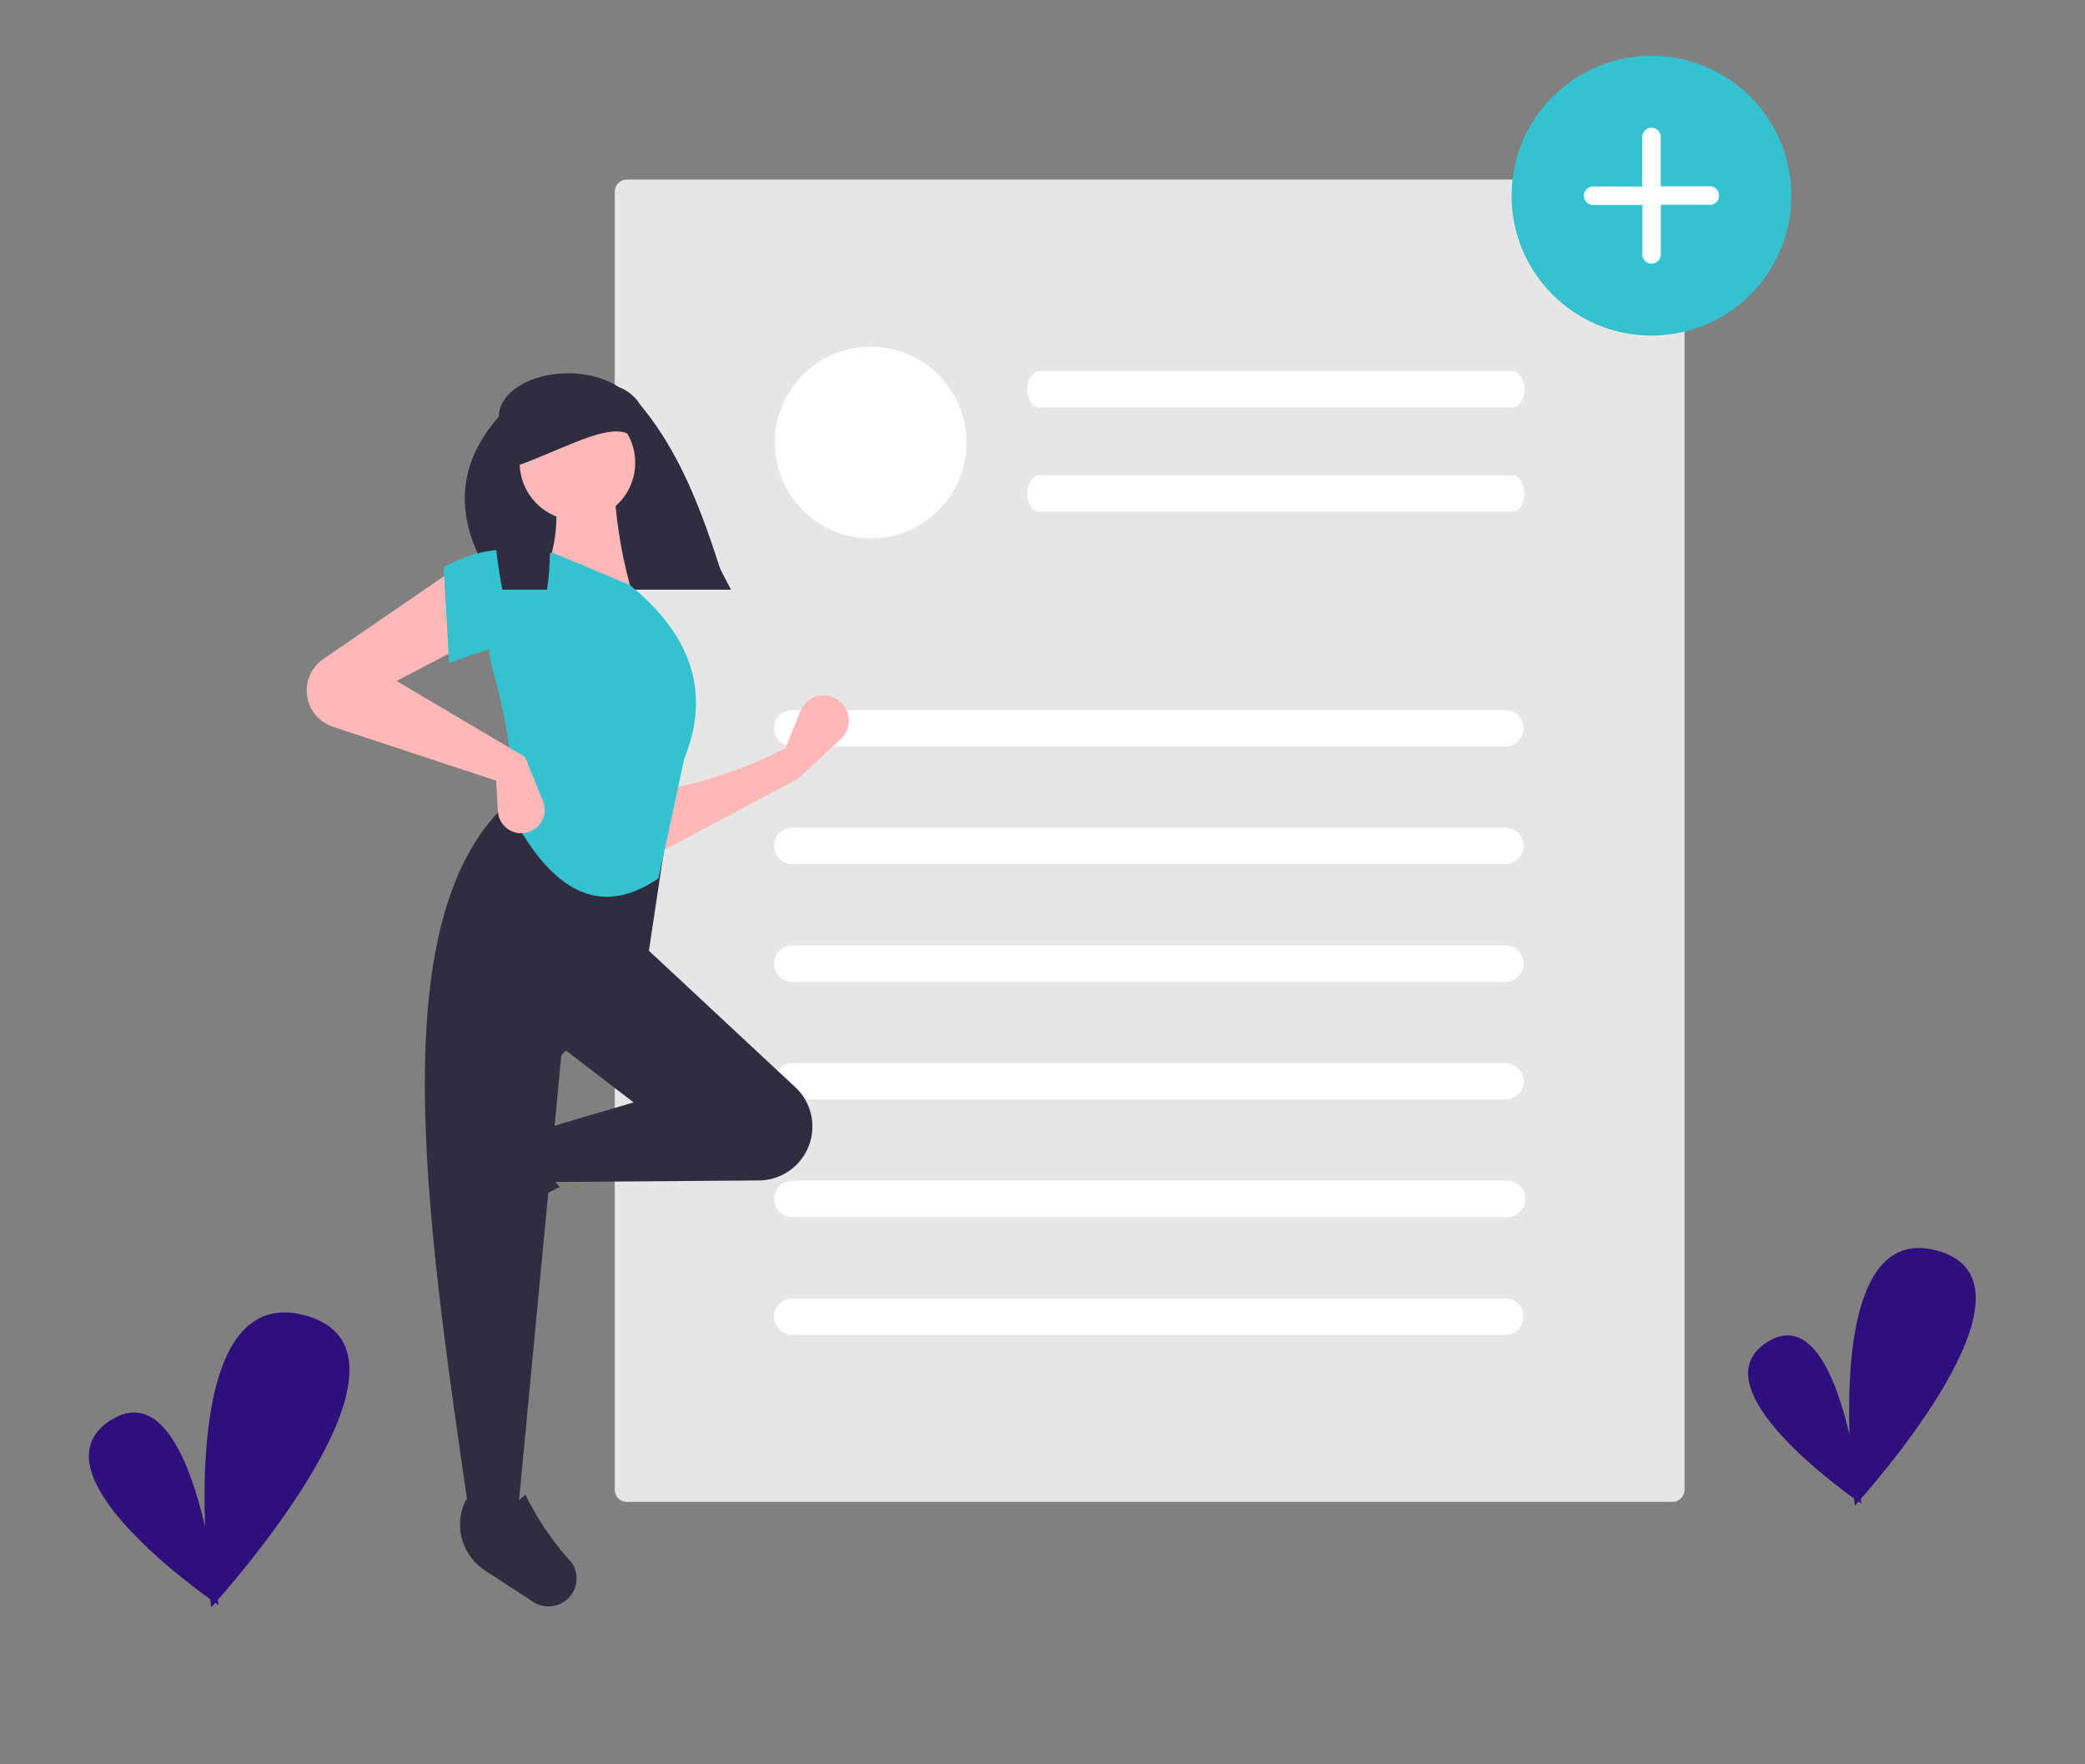 <svg id="_50c81bbe-f144-4d6a-ab3d-5352da295715" data-name="50c81bbe-f144-4d6a-ab3d-5352da295715" xmlns="http://www.w3.org/2000/svg" viewBox="0 0 975.3 825.2"><rect x="0" y="0" width="975.3" height="825.2" fill="#808080" stroke="none"/><defs><style>.cls-1{fill:#2e0f7c;}.cls-2{fill:#e6e6e6;}.cls-3{fill:#fff;}.cls-4{fill:#ffb8b8;}.cls-5{fill:#2f2e41;}.cls-6{fill:#34c2d0;}</style></defs><title>Plan de travail 1 copie</title><path id="Tracé_40365" data-name="Tracé 40365" class="cls-1" d="M870.42,701.11C885.58,683.87,957,599,906.22,585c-38.1-10.53-42.35,47.32-41.07,86.13-6.1-26.15-17.94-56.69-38.75-43.22-30,19.43,26.2,62.41,40.86,73,.24,2.14.4,3.33.4,3.33s.6-.65,1.68-1.86l1.31.9S870.58,702.46,870.42,701.11Z"/><path id="Tracé_40366" data-name="Tracé 40366" class="cls-1" d="M101.9,748.32c17.37-19.75,99.13-117,41-133-43.65-12-48.51,54.2-47,98.65-7-30-20.56-64.93-44.39-49.5-34.34,22.25,30,71.48,46.82,83.56.28,2.46.46,3.83.46,3.83s.69-.75,1.92-2.14l1.49,1S102.09,749.87,101.9,748.32Z"/><path id="Tracé_40367" data-name="Tracé 40367" class="cls-2" d="M293.25,84a5.7,5.7,0,0,0-5.68,5.68V696.81a5.7,5.7,0,0,0,5.68,5.68H782.31a5.69,5.69,0,0,0,5.67-5.68V89.72A5.68,5.68,0,0,0,782.31,84Z"/><path id="Tracé_40368" data-name="Tracé 40368" class="cls-3" d="M704.6,349.15H371a8.51,8.51,0,1,1,0-17H704.6a8.51,8.51,0,0,1,0,17Z"/><path id="Tracé_40369" data-name="Tracé 40369" class="cls-3" d="M707.46,190.57H486.13c-3.12,0-5.65-3.79-5.65-8.51s2.53-8.51,5.65-8.51H707.46c3.12,0,5.65,3.79,5.65,8.51S710.58,190.57,707.46,190.57Z"/><path id="Tracé_40370" data-name="Tracé 40370" class="cls-3" d="M707.46,239.36H486.13c-3.12,0-5.65-3.79-5.65-8.51s2.53-8.51,5.65-8.51H707.46c3.12,0,5.65,3.8,5.65,8.51S710.58,239.36,707.46,239.36Z"/><path id="Tracé_40371" data-name="Tracé 40371" class="cls-3" d="M704.6,404.18H371a8.51,8.51,0,1,1,0-17H704.6a8.51,8.51,0,0,1,0,17Z"/><path id="Tracé_40372" data-name="Tracé 40372" class="cls-3" d="M704.6,459.22H371a8.51,8.51,0,1,1,0-17H704.6a8.51,8.51,0,0,1,0,17Z"/><path id="Tracé_40373" data-name="Tracé 40373" class="cls-3" d="M704.6,514.26H371a8.51,8.51,0,1,1,0-17H704.6a8.51,8.51,0,0,1,0,17Z"/><path id="Tracé_40374" data-name="Tracé 40374" class="cls-3" d="M704.6,569.29H371a8.51,8.51,0,1,1,0-17H704.6a8.51,8.51,0,1,1,0,17Z"/><path id="Tracé_40375" data-name="Tracé 40375" class="cls-3" d="M704.6,624.33H371a8.51,8.51,0,1,1,0-17H704.6a8.51,8.51,0,0,1,0,17Z"/><circle id="Ellipse_1047" data-name="Ellipse 1047" class="cls-3" cx="407.29" cy="207.02" r="44.82"/><path id="Tracé_40377" data-name="Tracé 40377" class="cls-4" d="M373.37,364.23l-66.84,35.54-.85-29.61a197.93,197.93,0,0,0,61.77-20.31l7-17.27a11.71,11.71,0,0,1,19.9-3h0a11.72,11.72,0,0,1-1,16Z"/><path id="Tracé_40378" data-name="Tracé 40378" class="cls-5" d="M210.05,569.39h0a13.14,13.14,0,0,1,1.68-10.62l14.69-22.53a25.65,25.65,0,0,1,33.28-8.78h0c-6.17,10.5-5.32,19.71,2.13,27.72a133.39,133.39,0,0,0-31.7,21.61,13.13,13.13,0,0,1-20.07-7.4Z"/><path id="Tracé_40379" data-name="Tracé 40379" class="cls-5" d="M376.41,539.93h0A25.21,25.21,0,0,1,355,552.15l-97.54.73-4.22-24.53,43.15-12.7L260,487.73l39.77-46.53L372,508.52A25.19,25.19,0,0,1,376.41,539.93Z"/><path id="Tracé_40380" data-name="Tracé 40380" class="cls-5" d="M242.22,707.73H219.4C198.89,567.14,178,426.15,239.71,373.53l72.76,11.85-9.3,61.76-40.61,46.53Z"/><path id="Tracé_40381" data-name="Tracé 40381" class="cls-5" d="M260,750.93h0a13.14,13.14,0,0,1-10.62-1.68l-22.54-14.68a25.67,25.67,0,0,1-8.78-33.28h0c10.51,6.17,19.72,5.31,27.73-2.13a133.59,133.59,0,0,0,21.61,31.7A13.13,13.13,0,0,1,264,749.11a13,13,0,0,1-3.94,1.81Z"/><path id="Tracé_40382" data-name="Tracé 40382" class="cls-5" d="M341.94,275.82H233.34c-20.05-28.37-22.41-55.5,0-80.9,0-11.23,14.51-20.33,32.4-20.33h0c14,0,26.44,5.66,30.8,14Z"/><path id="Tracé_40383" data-name="Tracé 40383" class="cls-4" d="M296.37,279.62l-42.3-10.15c7-14.38,7.6-30.39,4.21-47.38l28.77-.85A220.93,220.93,0,0,0,296.37,279.62Z"/><path id="Tracé_40384" data-name="Tracé 40384" class="cls-6" d="M308,410.85c-30.79,21-52.55.72-69.16-30.55,2.31-19.13-1.42-42-8.34-66.91a45.54,45.54,0,0,1,27.8-54.93h0l36.38,15.23c30.89,25.18,37,52.46,25.38,81.22Z"/><path id="Tracé_40385" data-name="Tracé 40385" class="cls-4" d="M219.38,300.77l-33.84,17.77,60.07,35.53L254,374.69A11,11,0,0,1,247.91,389l-.51.19h0a11,11,0,0,1-13.92-6.81,11.32,11.32,0,0,1-.57-2.88l-.84-14.36-76.35-25.2a17.86,17.86,0,0,1-11.2-10.9h0a17.86,17.86,0,0,1,6.69-20.77l61.4-42.13Z"/><path id="Tracé_40386" data-name="Tracé 40386" class="cls-6" d="M253.22,304.15c-14.11-6.18-27,.54-43.15,5.93l-2.53-44.85c16.09-8.57,31.43-10.88,45.69-4.21Z"/><path id="Tracé_40387" data-name="Tracé 40387" class="cls-5" d="M339.93,275.82H316c-14.91-27.51-14.23-76.1-46.27-65.27-20.59-12.21-8.78,35.73-13.9,65.27H235c-5.66-28.86-5.74-57.78.92-81.3a10.94,10.94,0,0,1,4-8,22.15,22.15,0,0,1,3.34-2.52,36.71,36.71,0,0,1,23.06-7.28,64.9,64.9,0,0,1,17.8,2.44c.76.22,1.5.46,2.22.71,1,.34,1.94.71,2.86,1.11a19.66,19.66,0,0,1,10.15,8.18C319.61,213.33,330,243.83,339.93,275.82Z"/><circle id="Ellipse_1048" data-name="Ellipse 1048" class="cls-4" cx="270.11" cy="216.44" r="27.01"/><path id="Tracé_40388" data-name="Tracé 40388" class="cls-5" d="M297.5,206c-8.12-11.07-29.31,2.14-54.79,11.58V191.36c21-9.23,33.18-11.89,47.08-2.32Z"/><circle id="Ellipse_1049" data-name="Ellipse 1049" class="cls-6" cx="772.5" cy="91.54" r="65.43"/><path id="Tracé_40389" data-name="Tracé 40389" class="cls-3" d="M745.24,87.22a4.32,4.32,0,0,0,0,8.64h23V118.8a4.32,4.32,0,1,0,8.63,0v-23h22.95a4.32,4.32,0,1,0,0-8.64H776.82V64.28a4.32,4.32,0,1,0-8.63,0v23Z"/></svg>